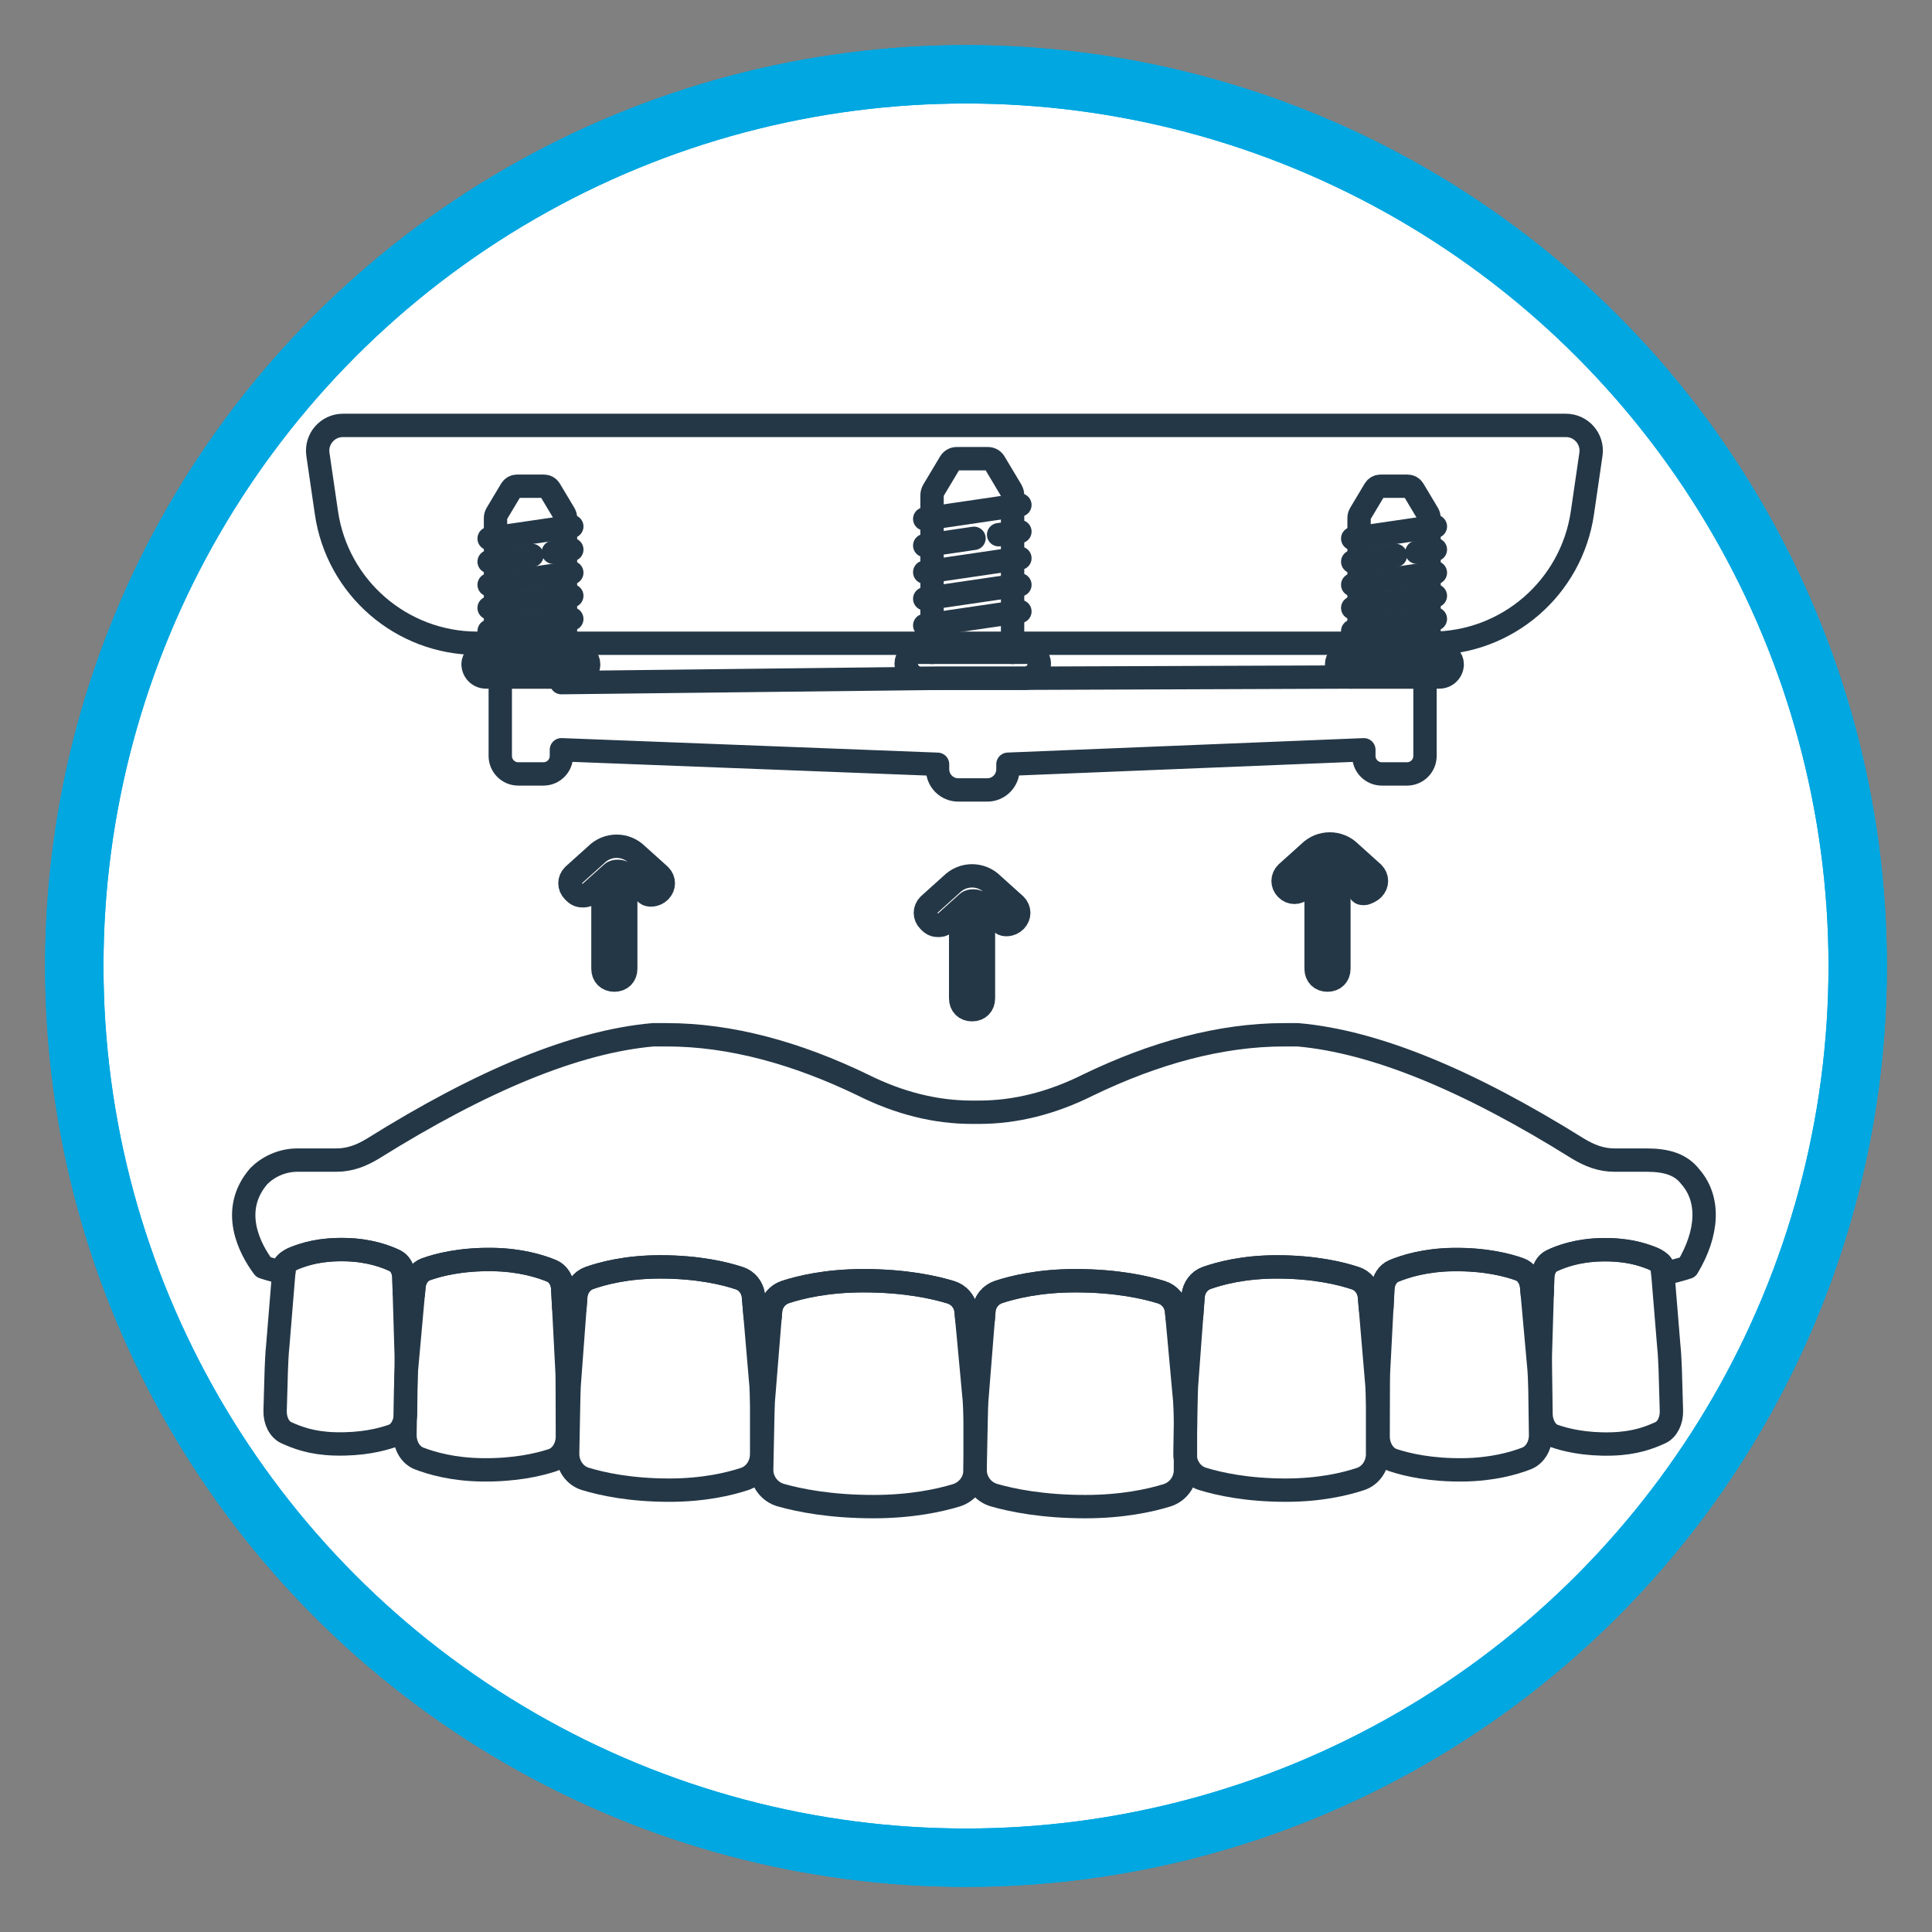 <svg xmlns="http://www.w3.org/2000/svg" id="Layer_1" data-name="Layer 1" viewBox="0 0 800 800"><rect x="0" y="0" width="800" height="800" fill="#808080" stroke="none"/><defs><style>      .cls-1 {        stroke-width: 24.17px;      }      .cls-1, .cls-2 {        fill: none;      }      .cls-1, .cls-3 {        stroke: #00a7e1;        stroke-miterlimit: 10;      }      .cls-2 {        stroke: #243746;        stroke-linecap: round;        stroke-linejoin: round;        stroke-width: 9.67px;      }      .cls-3 {        fill: #fff;        stroke-width: 24.17px;      }    </style></defs><circle class="cls-3" cx="400" cy="400" r="369.23"></circle><g><circle class="cls-1" cx="400" cy="400" r="369.23"></circle><g><g><path class="cls-2" d="M195.88,275.01h0c0-2.22,1.8-4.03,4.03-4.03h39.8c2.22,0,4.03,1.8,4.03,4.03h0c0,2.93-2.38,5.31-5.31,5.31h-37.22c-2.93,0-5.31-2.38-5.31-5.31Z"></path><path class="cls-2" d="M205.18,271v-56.48c0-.63.17-1.25.49-1.79l6.01-10.05c.5-.83,1.39-1.34,2.36-1.34h11.25c.97,0,1.86.51,2.36,1.34l6.01,10.05c.32.54.49,1.16.49,1.79v56.48"></path><line class="cls-2" x1="236.77" y1="217.99" x2="202.54" y2="223.01"></line><line class="cls-2" x1="220.26" y1="229.99" x2="202.54" y2="232.59"></line><line class="cls-2" x1="236.77" y1="227.56" x2="229.12" y2="228.68"></line><line class="cls-2" x1="236.77" y1="237.14" x2="202.54" y2="242.16"></line><line class="cls-2" x1="236.77" y1="246.71" x2="202.54" y2="251.74"></line><line class="cls-2" x1="236.77" y1="256.28" x2="202.54" y2="261.31"></line></g><g><path class="cls-2" d="M553.47,275.01h0c0-2.22,1.8-4.03,4.03-4.03h39.8c2.22,0,4.03,1.8,4.03,4.03h0c0,2.93-2.38,5.31-5.31,5.31h-37.22c-2.93,0-5.31-2.38-5.31-5.31Z"></path><path class="cls-2" d="M562.76,271v-56.48c0-.63.17-1.25.49-1.79l6.01-10.05c.5-.83,1.39-1.34,2.36-1.34h11.25c.97,0,1.86.51,2.36,1.34l6.01,10.05c.32.54.49,1.16.49,1.79v56.48"></path><line class="cls-2" x1="594.36" y1="217.99" x2="560.13" y2="223.01"></line><line class="cls-2" x1="577.85" y1="229.99" x2="560.13" y2="232.59"></line><line class="cls-2" x1="594.36" y1="227.56" x2="586.71" y2="228.68"></line><line class="cls-2" x1="594.36" y1="237.14" x2="560.13" y2="242.16"></line><line class="cls-2" x1="594.36" y1="246.71" x2="560.13" y2="251.74"></line><line class="cls-2" x1="594.36" y1="256.28" x2="560.13" y2="261.31"></line></g><g><path class="cls-2" d="M375.23,274.75h0c0-2.56,2.08-4.64,4.64-4.64h45.83c2.56,0,4.64,2.08,4.64,4.64h0c0,3.38-2.74,6.12-6.12,6.12h-42.86c-3.38,0-6.12-2.74-6.12-6.12Z"></path><path class="cls-2" d="M385.94,270.14v-65.04c0-.72.2-1.44.57-2.06l6.92-11.57c.57-.95,1.6-1.54,2.71-1.54h12.95c1.11,0,2.14.58,2.71,1.54l6.92,11.57c.37.62.57,1.33.57,2.06v65.04"></path><line class="cls-2" x1="422.32" y1="209.09" x2="382.91" y2="214.88"></line><line class="cls-2" x1="403.31" y1="222.91" x2="382.91" y2="225.9"></line><line class="cls-2" x1="422.32" y1="220.12" x2="413.51" y2="221.41"></line><line class="cls-2" x1="422.32" y1="231.14" x2="382.91" y2="236.93"></line><line class="cls-2" x1="422.32" y1="242.17" x2="382.91" y2="247.95"></line><line class="cls-2" x1="422.32" y1="253.19" x2="382.91" y2="258.98"></line></g><path class="cls-2" d="M273.25,369.04c1.89-1.89,1.89-4.72,0-6.6l-9.43-8.49c-4.72-4.72-12.26-4.72-16.98,0l-9.43,8.49c-1.89,1.89-1.89,4.72,0,6.6.94.94,1.89,1.89,3.77,1.89.94,0,1.89,0,2.83-.94l9.43-8.49c.94-.94,3.77-.94,4.72,0l9.43,8.49c.94.94,3.77.94,5.66-.94Z"></path><path class="cls-2" d="M249.67,371.87v29.25c0,2.83,1.89,4.72,4.72,4.72s4.72-1.89,4.72-4.72v-29.25c0-2.83-1.89-4.72-4.72-4.72-1.89,0-4.72,1.89-4.72,4.72Z"></path><path class="cls-2" d="M564.78,369.98c.94,0,2.83-.94,3.77-1.89,1.89-1.89,1.89-4.72,0-6.6l-9.43-8.49c-4.72-4.72-12.26-4.72-16.98,0l-9.43,8.49c-1.89,1.89-1.89,4.72,0,6.6,1.89,1.89,4.72,1.89,6.6,0l9.43-8.49c.94-.94,3.77-.94,4.72,0l9.43,8.49c0,1.89.94,1.89,1.89,1.89Z"></path><path class="cls-2" d="M544.97,371.87v29.25c0,2.83,1.89,4.72,4.72,4.72s4.72-1.89,4.72-4.72v-29.25c0-2.83-1.89-4.72-4.72-4.72-1.89,0-4.72,1.89-4.72,4.72Z"></path><path class="cls-2" d="M420.43,381.3c1.89-1.89,1.89-4.72,0-6.6l-9.43-8.49c-4.72-4.72-12.26-4.72-16.98,0l-9.43,8.49c-1.89,1.89-1.89,4.72,0,6.6.94.94,1.89,1.89,3.77,1.89.94,0,1.89,0,2.83-.94l9.43-8.49c.94-.94,3.77-.94,4.72,0l9.43,8.49c.94.94,3.77.94,5.66-.94Z"></path><path class="cls-2" d="M397.79,384.13v29.25c0,2.83,1.89,4.72,4.72,4.72s4.72-1.89,4.72-4.72v-29.25c0-2.83-1.89-4.72-4.72-4.72s-4.72,1.89-4.72,4.72Z"></path><g><path class="cls-2" d="M487.14,542.36l3.24,35.43c.32,2.27.49,8.91.49,11.2v19.78c0,4.8-3.14,9.02-7.72,10.43-6.94,2.13-18.41,4.66-33.76,4.66-17.57,0-30.26-2.59-37.76-4.74-4.74-1.36-7.96-5.76-7.86-10.69l.42-20.41c.03-1.64.15-7.63.35-9.26l2.9-36.38c.42-3.42,2.76-6.3,6.02-7.39,6-1.99,16.86-4.68,31.85-4.68,17.22,0,29.22,2.78,35.63,4.78,3.3,1.03,5.71,3.86,6.2,7.28Z"></path><path class="cls-2" d="M567.02,536.49l2.97,35.02c.3,2.24.44,8.8.44,11.07v19.55c0,4.74-2.87,8.91-7.07,10.3-6.36,2.11-16.86,4.61-30.91,4.61-16.08,0-27.7-2.56-34.57-4.69-4.34-1.34-7.28-5.69-7.19-10.56l.38-20.18c.03-1.62.14-7.54.32-9.15l2.66-35.96c.38-3.38,2.52-6.23,5.51-7.3,5.49-1.97,15.44-4.62,29.16-4.62,15.76,0,26.75,2.74,32.62,4.72,3.02,1.02,5.23,3.81,5.68,7.2Z"></path><path class="cls-2" d="M634.17,532.3l2.97,32.97c.28,2.11.49,8.29.52,10.42l.26,18.42c.06,4.47-2.3,8.43-5.82,9.8-5.33,2.06-14.16,4.55-26.01,4.72-13.56.19-23.4-2.08-29.22-4-3.68-1.21-6.22-5.28-6.21-9.87l.05-19.02c0-1.53.01-7.11.15-8.63l1.75-33.92c.28-3.19,2.04-5.9,4.55-6.95,4.6-1.92,12.96-4.55,24.53-4.71,13.3-.19,22.6,2.26,27.58,4.06,2.56.92,4.46,3.53,4.89,6.71Z"></path><path class="cls-2" d="M688.31,524.42l2.71,33.1c.26,1.94.53,7.66.59,9.63l.49,17.02c.12,4.13-1.77,7.82-4.64,9.11-4.35,1.96-10.29,4.35-20.03,4.63-11.15.32-19.27-1.68-24.08-3.39-3.04-1.08-5.19-4.81-5.25-9.05l-.24-17.57c-.02-1.41-.09-6.57,0-7.97l.94-31.36c.18-2.95,1.59-5.47,3.64-6.47,3.76-1.82,10.59-4.33,20.1-4.61,10.93-.31,17.33,1.85,21.45,3.46,2.12.83,4.34,2.44,4.34,3.49Z"></path><path class="cls-2" d="M117.71,524.39l-2.71,33.1c-.26,1.94-.53,7.66-.59,9.63l-.49,17.02c-.12,4.13,1.77,7.82,4.64,9.11,4.35,1.96,10.29,4.35,20.03,4.63,11.15.32,19.27-1.68,24.08-3.39,3.04-1.08,5.19-4.81,5.25-9.05l.24-17.57c.02-1.41.09-6.57,0-7.97l-.94-31.36c-.18-2.95-1.59-5.47-3.64-6.47-3.76-1.82-10.59-4.33-20.1-4.61-10.93-.31-17.33,1.85-21.45,3.46-2.12.83-4.34,2.44-4.34,3.49Z"></path><path class="cls-2" d="M171.44,532.3l-2.97,32.97c-.28,2.11-.49,8.29-.52,10.42l-.26,18.42c-.06,4.47,2.3,8.43,5.82,9.8,5.33,2.06,14.16,4.55,26.01,4.72,13.56.19,23.4-2.08,29.22-4,3.68-1.21,6.22-5.28,6.21-9.87l-.05-19.02c0-1.53-.01-7.11-.15-8.63l-1.75-33.92c-.28-3.19-2.04-5.9-4.55-6.95-4.6-1.92-12.96-4.55-24.53-4.71-13.3-.19-22.6,2.26-27.58,4.06-2.56.92-4.46,3.53-4.89,6.71Z"></path><path class="cls-2" d="M311.95,536.49l2.99,35.02c.3,2.24.45,8.8.45,11.07v19.55c0,4.74-2.89,8.91-7.12,10.3-6.41,2.11-16.99,4.61-31.14,4.61-16.21,0-27.91-2.56-34.83-4.69-4.37-1.34-7.34-5.69-7.25-10.56l.39-20.18c.03-1.62.14-7.54.32-9.15l2.68-35.96c.39-3.38,2.54-6.23,5.56-7.3,5.53-1.97,15.56-4.62,29.38-4.62,15.89,0,26.96,2.74,32.87,4.72,3.04,1.02,5.27,3.81,5.72,7.2Z"></path><path class="cls-2" d="M399.98,542.36l3.29,35.43c.33,2.27.49,8.91.49,11.2v19.78c0,4.8-3.18,9.02-7.83,10.43-7.05,2.13-18.68,4.66-34.25,4.66-17.82,0-30.7-2.59-38.31-4.74-4.81-1.36-8.07-5.76-7.97-10.69l.42-20.41c.03-1.64.15-7.63.35-9.26l2.94-36.38c.42-3.42,2.8-6.3,6.11-7.39,6.08-1.99,17.11-4.68,32.31-4.68,17.47,0,29.64,2.78,36.15,4.78,3.35,1.03,5.8,3.86,6.29,7.28Z"></path></g><path class="cls-2" d="M699.69,486.97c-3.77-4.72-9.43-6.6-17.93-6.6h-13.21c-5.66,0-10.38-1.89-15.09-4.72-45.29-28.3-83.97-44.34-116.04-47.17h-5.66c-26.42,0-53.78,7.55-81.14,20.76-15.1,7.55-30.19,11.32-45.29,11.32h-2.83c-15.09,0-30.19-3.77-45.29-11.32-27.36-13.21-54.72-20.76-81.14-20.76h-5.66c-32.08,2.83-70.76,18.87-116.04,47.17-4.72,2.83-9.43,4.72-15.09,4.72h-16.04c-6.6,0-12.26,2.83-16.04,6.6-12.26,14.15-3.77,30.19,1.89,37.74,0,0,2.49.89,8.4,2.32l.22-2.63c0-1.04,2.22-2.66,4.34-3.49,4.12-1.6,10.52-3.77,21.45-3.46,9.51.27,16.34,2.78,20.1,4.61,2.05.99,3.46,3.52,3.64,6.47l.21,6.87c.1.01.21.03.31.04.65.08,1.31.16,1.97.24.11.01.23.03.34.04.35.04.71.08,1.06.13l.32-3.54c.42-3.18,2.32-5.79,4.89-6.71,4.98-1.79,14.28-4.25,27.58-4.05,11.57.17,19.93,2.79,24.53,4.71,2.51,1.05,4.28,3.76,4.55,6.95l.43,8.25c1.52.1,3.06.2,4.62.3l.39-5.24c.39-3.38,2.54-6.23,5.56-7.3,5.53-1.97,15.56-4.62,29.38-4.62,15.89,0,26.96,2.74,32.87,4.72,3.04,1.02,5.27,3.81,5.72,7.2l.73,8.6c1.17.03,2.34.07,3.52.1.02,0,.03,0,.05,0,.87.02,1.75.05,2.62.07l.23-2.9c.42-3.42,2.8-6.3,6.11-7.39,6.09-1.99,17.11-4.68,32.31-4.68,17.47,0,29.64,2.78,36.15,4.78,3.35,1.03,5.8,3.86,6.29,7.28l.37,3.96c1.13,0,2.26,0,3.41,0s2.25,0,3.37,0l.31-3.95c.42-3.42,2.76-6.3,6.02-7.39,6-1.99,16.86-4.68,31.85-4.68,17.22,0,29.22,2.78,35.63,4.78,3.3,1.03,5.71,3.86,6.2,7.28l.27,2.94c2.02-.05,4.02-.11,6-.16l.64-8.63c.38-3.38,2.52-6.23,5.52-7.3,5.49-1.97,15.44-4.62,29.16-4.62,15.76,0,26.75,2.74,32.62,4.72,3.02,1.02,5.23,3.81,5.68,7.2l.46,5.38s.02,0,.04,0c.07,0,.14,0,.21-.01,1.29-.08,2.57-.16,3.83-.24.16-.01.32-.02.49-.03.05,0,.1,0,.15,0l.43-8.38c.28-3.19,2.04-5.9,4.55-6.95,4.6-1.92,12.96-4.55,24.53-4.71,13.3-.19,22.6,2.26,27.58,4.05,2.56.92,4.46,3.53,4.89,6.71l.34,3.78c1.38-.16,2.74-.32,4.07-.48l.21-7.04c.18-2.95,1.59-5.47,3.64-6.47,3.76-1.82,10.59-4.34,20.1-4.61,10.93-.32,17.33,1.85,21.45,3.46,2.12.83,4.34,2.44,4.34,3.49l.25,3.01c7.2-1.66,10.19-2.73,10.19-2.73,8.49-14.15,9.43-28.3.94-37.74Z"></path><path class="cls-2" d="M592.73,266.36H197.66c-31.36,0-57.97-23.01-62.49-54.03l-3.53-24.2c-.92-6.32,3.98-11.98,10.36-11.98h506.41c6.38,0,11.28,5.66,10.36,11.98l-3.53,24.2c-4.53,31.03-31.14,54.03-62.49,54.03Z"></path><path class="cls-2" d="M564.73,280.32l-147.37.55h-28.95l-155.95,1.8v-2.35h-25.31v32.7c0,4.11,3.34,7.45,7.45,7.45h10.42c4.11,0,7.45-3.34,7.45-7.45v-2.56l155.75,6.01v2.05c0,4.74,3.84,8.58,8.58,8.58h11.99c4.74,0,8.58-3.84,8.58-8.58v-2.07l147.37-5.98v2.55c0,4.11,3.34,7.45,7.45,7.45h10.42c4.11,0,7.45-3.34,7.45-7.45v-32.7h-25.31Z"></path></g></g></svg>